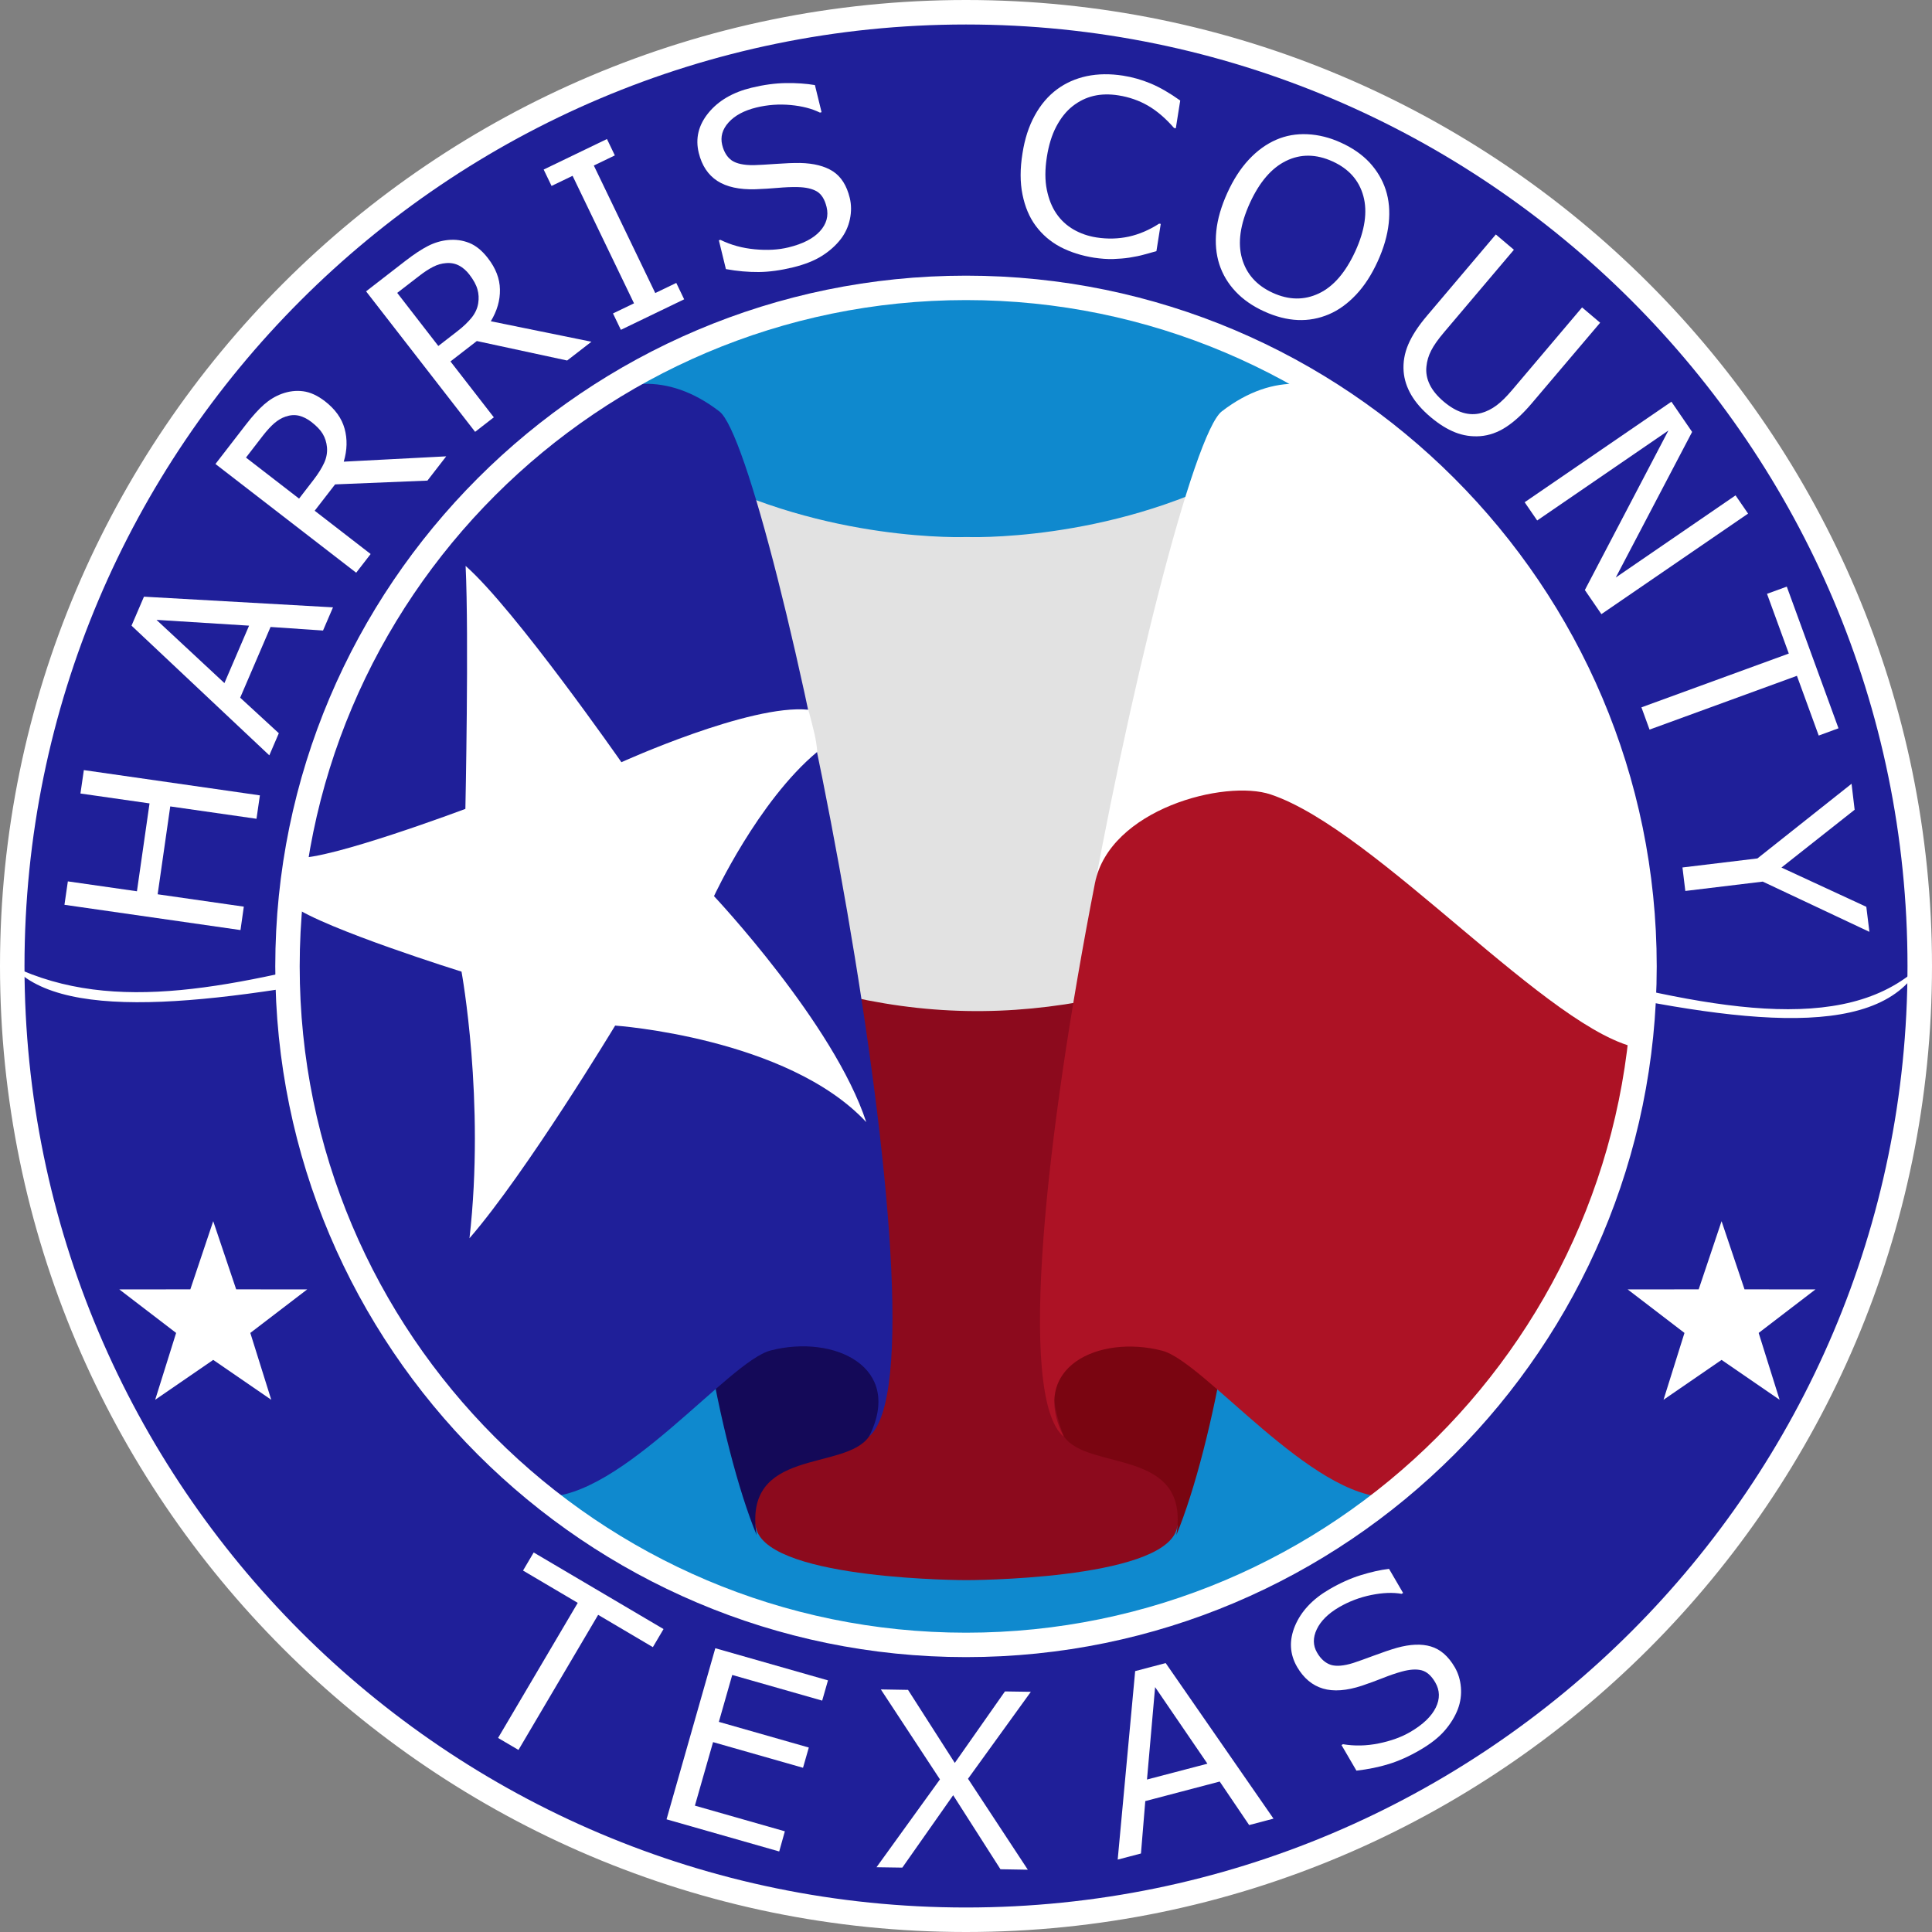 <?xml version="1.0" encoding="UTF-8" standalone="no"?> <svg xmlns:dc="http://purl.org/dc/elements/1.1/" xmlns:cc="http://creativecommons.org/ns#" xmlns:rdf="http://www.w3.org/1999/02/22-rdf-syntax-ns#" xmlns:svg="http://www.w3.org/2000/svg" xmlns="http://www.w3.org/2000/svg" xmlns:sodipodi="http://sodipodi.sourceforge.net/DTD/sodipodi-0.dtd" xmlns:inkscape="http://www.inkscape.org/namespaces/inkscape" width="1041.667" height="1041.667" viewBox="0 0 1041.667 1041.667" version="1.1" xml:space="preserve" style="clip-rule:evenodd;fill-rule:evenodd;stroke-linejoin:round;stroke-miterlimit:2" id="svg84" sodipodi:docname="Seal_of_Harris_County,_Texas.svg" inkscape:version="1.0.2-2 (e86c870879, 2021-01-15)"><rect x="0" y="0" width="1041.667" height="1041.667" fill="#808080" stroke="none"/><defs id="defs88"></defs><g id="g82" transform="translate(-20.833,-20.833)"><path d="m 1056.33,541.958 c 0,284 -230.25,514.25 -514.25,514.25 -284,0 -514.25,-230.25 -514.25,-514.25 0.042,-284.041 230.25,-514.25 514.25,-514.25 284,0 514.25,230.209 514.25,514.25 z" style="fill:#1f1f99;fill-rule:nonzero" id="path2"></path><path d="M 907.792,541.833 C 907.792,743.875 744,907.667 541.958,907.667 339.917,907.667 176.125,743.875 176.125,541.833 176.125,339.792 339.917,176 541.958,176 744,176 907.792,339.792 907.792,541.833 Z" style="fill:#0f89ce;fill-rule:nonzero" id="path4"></path><path d="m 1056.04,541.75 c -46.917,84.125 -322.917,-48.292 -513.959,-48.292 -168.333,0 -457.833,111.625 -514.541,48.292 110.791,52.583 254.958,-59.542 514.541,-59.542 220.334,0 432.125,135.75 513.959,59.542 z" style="fill:#ffffff;fill-rule:nonzero" id="path6"></path><path d="m 135.792,679.25 12.375,36.75 38.291,0.042 -30.666,23.458 11.291,36.042 -31.291,-21.5 -31.292,21.5 L 115.792,739.5 85.167,716.042 123.458,716 Z" style="fill:#ffffff;fill-rule:nonzero" id="path8"></path><path d="m 949.042,679.25 12.375,36.75 38.25,0.042 -30.625,23.458 11.291,36.042 -31.291,-21.5 -31.292,21.5 L 929.042,739.5 898.417,716.042 936.708,716 Z" style="fill:#ffffff;fill-rule:nonzero" id="path10"></path><g id="g14"><path d="M 541.667,1062.5 C 254.5,1062.5 20.833,828.875 20.833,541.667 20.833,254.458 254.5,20.833 541.667,20.833 c 287.166,0 520.833,233.625 520.833,520.834 0,287.208 -233.625,520.833 -520.833,520.833 z m 0,-1028.46 c -279.917,0 -507.625,227.708 -507.625,507.625 0,279.916 227.708,507.625 507.625,507.625 279.916,0 507.625,-227.709 507.625,-507.625 0,-279.917 -227.709,-507.625 -507.625,-507.625 z" style="fill:#ffffff;fill-rule:nonzero" id="path12"></path></g><path d="m 541.958,310.375 c 0,0 75.584,3.083 147.084,-34.917 14,18.792 9.625,137.042 0,261.209 -11.084,143.458 -35.042,160.25 -39.792,174.708 -8.833,27 -113.167,27 -113.167,27 0,0 -104.333,0 -113.166,-27 -4.834,-14.708 -17.584,-36.458 -28.625,-182.042 -9.209,-121.416 -13.167,-235.458 0.583,-253.833 71.5,37.958 147.083,34.875 147.083,34.875 z" style="fill:#e2e2e2;fill-rule:nonzero" id="path16"></path><path d="m 689.042,536.625 c -11.084,143.458 -29.167,294.708 -33.917,309.167 -8.833,27 -113.167,27 -113.167,27 0,0 -104.333,0 -113.166,-27 -4.834,-14.709 -23.417,-170.917 -34.459,-316.5 107.5,47.625 187.709,47.625 294.709,7.333 z" style="fill:#8c0a1d;fill-rule:nonzero" id="path18"></path><path d="m 428.792,848.5 c -7.75,-47.5 47.5,-34.25 60.583,-53.125 24,-28.875 -31.458,-168 -31.458,-168 0,0 -51.667,-51.167 -60.834,5.958 -9.166,57.125 12.042,167.667 31.709,215.167 z" style="fill:#140958;fill-rule:nonzero" id="path20"></path><path d="m 243.667,330 c 21,-26.792 75.875,-81.25 89.916,-90.625 19.875,-13.25 46.417,-18.792 75.125,3.292 28.709,22.083 128.167,512.916 80.667,552.708 18.958,-37.458 -18.792,-55.25 -53.042,-46.417 -22.708,5.875 -80.5,80.042 -122.458,78.917 C 176.125,716.958 122.75,508.167 243.667,330 Z" style="fill:#1f1f99;fill-rule:nonzero" id="path22"></path><path d="m 655.083,848.5 c 7.75,-47.5 -47.5,-34.25 -60.583,-53.125 -25.583,-61.75 31.458,-168 31.458,-168 0,0 51.709,-51.167 60.834,5.958 C 696,690.458 674.792,801 655.083,848.5 Z" style="fill:#7a0511;fill-rule:nonzero" id="path24"></path><path d="M 843.583,334.792 C 824,309.167 768.75,248.708 754.708,239.333 c -19.875,-13.25 -46.416,-18.791 -75.125,3.292 -15,11.542 -50.5,151 -74.208,287.208 -21.708,124.584 287.042,152.542 299.458,58.709 10.917,-82.667 -6.583,-171.5 -61.25,-253.75 z" style="fill:#ffffff;fill-rule:nonzero" id="path26"></path><path d="m 611.167,497.083 c -26.125,133.959 -42.292,277.042 -16.792,298.417 -18.958,-37.458 18.792,-55.25 53.042,-46.417 22.708,5.875 80.625,80.042 122.625,78.959 73.833,-60.125 123.166,-147.167 135,-242 -47.709,-8 -141.834,-117.709 -199.125,-136.875 -24.625,-8.25 -86.917,7.875 -94.75,47.916 z" style="fill:#ad1225;fill-rule:nonzero" id="path28"></path><path d="M 487.875,625.833 C 445.333,580.208 352.5,573.792 352.5,573.792 c 0,0 -47.75,79.125 -78.542,114.666 8.5,-74.291 -4.291,-143.75 -4.291,-143.75 0,0 -73.625,-22.958 -91.042,-35.458 -4.125,-6.667 -1.042,-19.5 2.625,-25.958 17.167,1.208 90.5,-26.334 90.5,-26.334 0,0 1.958,-92.791 0.125,-131 26.542,23.375 84,105.834 84,105.834 0,0 69.417,-31.542 100.833,-28.292 2.542,10 4.292,15.792 4.75,22.708 C 429.5,452.792 405.792,504 405.792,504 c 0,0 64.791,68.833 82.083,121.833 z" style="fill:#ffffff;fill-rule:nonzero" id="path30"></path><g id="g42"><g id="g40"><g id="g38"><g id="g36"><g id="g34"><path d="m 541.667,914.292 c -205.375,0 -372.417,-167.084 -372.417,-372.417 0,-205.375 167.083,-372.417 372.417,-372.417 205.375,0 372.416,167.084 372.416,372.417 0,205.333 -167.041,372.417 -372.416,372.417 z m 0,-731.667 c -198.084,0 -359.25,161.167 -359.25,359.25 0,198.083 161.166,359.25 359.25,359.25 198.083,0 359.25,-161.167 359.25,-359.25 0,-198.125 -161.167,-359.25 -359.25,-359.25 z" style="fill:#ffffff;fill-rule:nonzero" id="path32"></path></g></g></g></g></g><g id="g68"><path d="m 160.958,449.667 -1.833,12.625 -46.5,-6.667 -6.792,47.375 46.459,6.667 -1.792,12.625 -94.917,-13.625 1.834,-12.625 37.25,5.333 6.791,-47.375 -37.25,-5.333 1.834,-12.625 z" style="fill:#ffffff;fill-rule:nonzero" id="path44"></path><path d="m 200.375,348.292 -5.375,12.5 -28.292,-1.917 -16.375,38.125 20.834,19.167 -5.125,11.916 -74.292,-69.916 6.708,-15.625 z m -45.25,9.875 -49.917,-3.125 36.625,34.083 z" style="fill:#ffffff;fill-rule:nonzero" id="path46"></path><path d="M 261.417,266.875 251.292,279.958 201.5,282 l -11,14.208 30.167,23.334 -7.792,10.083 L 137,271 153.417,249.75 c 3.541,-4.583 6.791,-8.167 9.75,-10.792 2.958,-2.583 6.166,-4.541 9.583,-5.791 3.875,-1.417 7.708,-1.875 11.542,-1.375 3.833,0.5 7.75,2.291 11.791,5.416 5.459,4.25 9,9.125 10.542,14.75 1.542,5.584 1.417,11.542 -0.458,17.792 z m -72.75,-18.583 C 186.5,246.625 184.25,245.5 182,244.958 c -2.292,-0.541 -4.667,-0.375 -7.208,0.5 -2.125,0.709 -4.125,1.917 -6.084,3.584 -1.958,1.708 -3.958,3.916 -6.083,6.625 l -9.167,11.875 28.625,22.125 7.875,-10.209 c 2.459,-3.208 4.334,-6.208 5.625,-9 1.292,-2.791 1.792,-5.625 1.542,-8.5 -0.25,-2.625 -1,-5.041 -2.292,-7.208 -1.291,-2.167 -3.333,-4.25 -6.166,-6.458 z" style="fill:#ffffff;fill-rule:nonzero" id="path48"></path><path d="m 339.708,205.083 -13.083,10.125 -48.708,-10.5 -14.209,11 23.375,30.125 -10.083,7.834 -58.792,-75.75 21.25,-16.459 c 4.584,-3.541 8.625,-6.208 12.125,-8 3.5,-1.791 7.084,-2.833 10.709,-3.208 4.083,-0.417 7.916,0.125 11.5,1.542 3.583,1.416 6.958,4.166 10.083,8.208 4.25,5.458 6.417,11.083 6.5,16.917 0.125,5.833 -1.542,11.541 -4.917,17.125 z m -65.791,-36.208 c -1.667,-2.167 -3.542,-3.792 -5.625,-4.875 -2.084,-1.083 -4.417,-1.542 -7.084,-1.292 -2.208,0.167 -4.5,0.792 -6.791,1.959 -2.292,1.166 -4.834,2.791 -7.542,4.916 L 235,178.75 l 22.167,28.625 10.166,-7.875 c 3.209,-2.458 5.75,-4.917 7.709,-7.292 1.958,-2.416 3.166,-5 3.625,-7.833 0.416,-2.625 0.291,-5.125 -0.417,-7.542 -0.667,-2.458 -2.125,-5.083 -4.333,-7.958 z" style="fill:#ffffff;fill-rule:nonzero" id="path50"></path><path d="m 389.708,182.208 -34.125,16.459 -4.25,-8.834 11.334,-5.458 -33.125,-68.75 -11.334,5.458 -4.25,-8.833 34.125,-16.458 4.25,8.833 -11.333,5.458 33.125,68.75 11.333,-5.458 z" style="fill:#ffffff;fill-rule:nonzero" id="path52"></path><path d="m 479,127.583 c 0.875,3.625 0.917,7.417 0.083,11.375 -0.833,3.959 -2.458,7.542 -4.916,10.75 -2.709,3.5 -6.084,6.5 -10.167,9.084 -4.083,2.583 -9.25,4.625 -15.5,6.166 -6.708,1.625 -12.917,2.5 -18.583,2.542 -5.667,0.042 -11.584,-0.458 -17.709,-1.583 l -3.791,-15.542 0.875,-0.208 c 5.666,2.791 11.833,4.458 18.541,5.083 6.709,0.625 12.75,0.292 18.167,-1.042 7.667,-1.875 13.292,-4.75 16.875,-8.666 3.583,-3.917 4.792,-8.292 3.625,-13.084 -1,-4.125 -2.75,-6.916 -5.25,-8.416 -2.5,-1.459 -5.958,-2.25 -10.333,-2.334 -3.334,-0.083 -6.875,0.084 -10.667,0.417 -3.792,0.333 -7.833,0.583 -12.125,0.75 -8.667,0.25 -15.542,-1.25 -20.542,-4.5 -5,-3.25 -8.333,-8.292 -10,-15.083 -1.916,-7.792 -0.166,-15 5.209,-21.584 5.375,-6.583 13.125,-11.125 23.291,-13.583 6.542,-1.583 12.709,-2.417 18.5,-2.5 5.75,-0.083 11,0.292 15.625,1.083 l 3.584,14.625 -0.875,0.209 c -4.292,-2.125 -9.542,-3.5 -15.792,-4.084 -6.25,-0.583 -12.417,-0.125 -18.458,1.334 -6.625,1.625 -11.625,4.291 -15,8.041 -3.375,3.75 -4.5,7.75 -3.459,12.125 0.959,3.875 2.709,6.667 5.209,8.417 2.541,1.708 6.458,2.542 11.791,2.5 2.792,-0.083 6.792,-0.292 11.917,-0.667 5.125,-0.375 9.5,-0.541 13.125,-0.5 7.375,0.167 13.25,1.667 17.667,4.5 4.458,2.917 7.458,7.667 9.083,14.375 z" style="fill:#ffffff;fill-rule:nonzero" id="path54"></path><path d="m 644.333,156.25 c -2.5,0.667 -4.75,1.292 -6.791,1.875 -2.042,0.583 -4.667,1.125 -7.834,1.625 -2.708,0.417 -5.625,0.625 -8.75,0.75 -3.125,0.083 -6.5,-0.167 -10.166,-0.708 -6.875,-1.084 -12.959,-3.042 -18.292,-5.834 -5.333,-2.833 -9.708,-6.625 -13.25,-11.375 -3.458,-4.666 -5.792,-10.291 -7.125,-16.875 -1.333,-6.583 -1.333,-13.958 0,-22.208 1.208,-7.792 3.417,-14.625 6.625,-20.417 3.167,-5.791 7.167,-10.5 12,-14.083 4.667,-3.458 10.042,-5.833 16.083,-7.125 6.042,-1.25 12.542,-1.333 19.5,-0.25 5.084,0.792 10.084,2.208 14.959,4.25 4.875,2.042 10.166,5.083 15.875,9.167 L 654.792,90 653.833,89.833 c -4.541,-5.208 -9.208,-9.208 -14,-12 -4.833,-2.791 -10.166,-4.666 -16,-5.583 -4.791,-0.75 -9.25,-0.667 -13.333,0.292 -4.083,0.958 -7.875,2.791 -11.417,5.583 -3.416,2.708 -6.333,6.375 -8.75,10.958 -2.416,4.584 -4.083,10.084 -5.083,16.459 -1.042,6.666 -1.042,12.541 0,17.625 1.042,5.083 2.75,9.333 5.125,12.791 2.458,3.625 5.583,6.459 9.292,8.625 3.708,2.125 7.791,3.542 12.208,4.25 6.083,0.959 11.917,0.792 17.542,-0.416 5.625,-1.25 11.083,-3.584 16.375,-7 l 0.875,0.125 z" style="fill:#ffffff;fill-rule:nonzero" id="path56"></path><path d="m 767.958,123.125 c 1.792,5.542 2.334,11.542 1.625,18.083 -0.708,6.542 -2.666,13.375 -5.958,20.584 -3.292,7.208 -7.167,13.208 -11.708,18 -4.542,4.791 -9.375,8.291 -14.584,10.5 -5.375,2.291 -11,3.333 -16.791,3.083 -5.834,-0.25 -11.875,-1.792 -18.167,-4.667 -6.125,-2.791 -11.25,-6.333 -15.333,-10.666 -4.084,-4.334 -7,-9.209 -8.792,-14.709 -1.75,-5.458 -2.292,-11.458 -1.625,-17.958 0.667,-6.5 2.667,-13.333 5.958,-20.583 3.25,-7.125 7.084,-13.084 11.542,-17.875 4.458,-4.792 9.375,-8.375 14.833,-10.75 5.167,-2.25 10.792,-3.25 16.834,-2.959 6.041,0.292 12.041,1.792 18.041,4.542 6.25,2.833 11.417,6.417 15.459,10.75 4,4.375 6.916,9.25 8.666,14.625 z m -16.375,33.167 c 5.167,-11.334 6.625,-21.25 4.334,-29.709 -2.292,-8.458 -7.792,-14.708 -16.584,-18.708 -8.875,-4.042 -17.25,-4.125 -25.083,-0.292 -7.875,3.834 -14.375,11.459 -19.542,22.75 -5.208,11.459 -6.625,21.375 -4.25,29.792 2.375,8.417 7.917,14.625 16.584,18.583 8.666,3.959 16.958,4.084 24.875,0.334 7.875,-3.709 14.416,-11.334 19.666,-22.75 z" style="fill:#ffffff;fill-rule:nonzero" id="path58"></path><path d="m 846.458,238.583 c -4.5,5.292 -9,9.459 -13.5,12.417 -4.5,2.958 -9.208,4.625 -14.083,5 -4.625,0.333 -9.125,-0.333 -13.458,-2.042 -4.334,-1.708 -8.75,-4.458 -13.25,-8.25 -4.584,-3.875 -8.084,-7.875 -10.459,-11.958 -2.375,-4.083 -3.75,-8.333 -4.083,-12.625 -0.375,-4.917 0.458,-9.792 2.5,-14.583 2.042,-4.792 5.417,-9.959 10.125,-15.5 l 37.083,-43.792 9.75,8.25 -37.5,44.292 c -3.375,3.958 -5.75,7.333 -7.125,10.083 -1.416,2.75 -2.25,5.583 -2.541,8.542 -0.375,3.333 0.25,6.625 1.791,9.791 1.542,3.167 4.084,6.25 7.542,9.167 3.5,2.958 6.958,4.958 10.292,5.958 3.375,1 6.708,1.084 10,0.167 2.875,-0.792 5.583,-2.167 8.166,-4.083 2.584,-1.917 5.375,-4.709 8.417,-8.292 l 37.708,-44.542 9.75,8.25 z" style="fill:#ffffff;fill-rule:nonzero" id="path60"></path><path d="m 884.25,351.958 -8.917,-13 45.042,-86 -70.75,48.5 -6.75,-9.833 79.125,-54.208 11.167,16.291 -41.167,78.5 64.583,-44.291 6.75,9.833 z" style="fill:#ffffff;fill-rule:nonzero" id="path62"></path><path d="m 1001.42,417.417 -11.75,-32.209 -79.459,29 -4.375,-12 79.459,-29 -11.75,-32.208 10.666,-3.875 27.875,76.375 z" style="fill:#ffffff;fill-rule:nonzero" id="path64"></path><path d="m 1028.75,523.25 -57.5,-27.083 -41.75,5.041 -1.542,-12.666 40.417,-4.875 50.75,-40.25 1.667,14 -39.459,31.166 45.75,21.167 z" style="fill:#ffffff;fill-rule:nonzero" id="path66"></path></g><g id="g80"><path d="m 372.833,908.917 -29.5,-17.417 -42.958,72.833 -11,-6.458 42.958,-72.833 -29.5,-17.417 5.75,-9.75 70,41.292 z" style="fill:#ffffff;fill-rule:nonzero" id="path70"></path><path d="m 440.958,1019.08 -60.75,-17.333 26.292,-92.25 60.75,17.333 -3.125,10.917 -48.5,-13.833 -7.208,25.291 48.5,13.834 -3.125,10.916 -48.5,-13.833 -9.792,34.25 48.5,13.833 z" style="fill:#ffffff;fill-rule:nonzero" id="path72"></path><path d="m 576.625,933 -33.875,46.875 32.25,49.042 -14.75,-0.25 -25.5,-39.917 -27.417,39.042 -13.916,-0.209 34.208,-47.375 -31.875,-48.5 14.667,0.25 25.208,39.375 27.042,-38.541 z" style="fill:#ffffff;fill-rule:nonzero" id="path74"></path><path d="m 707.458,1001.38 -13.125,3.458 -15.875,-23.458 -40.125,10.542 -2.333,28.25 -12.542,3.291 9.417,-101.625 16.458,-4.333 z m -35.625,-29.625 -28.208,-41.292 -4.375,49.834 z" style="fill:#ffffff;fill-rule:nonzero" id="path76"></path><path d="m 805.167,919.708 c 1.875,3.209 3,6.834 3.333,10.875 0.333,4.042 -0.208,7.917 -1.625,11.709 -1.583,4.125 -3.958,7.958 -7.125,11.625 -3.167,3.666 -7.542,7.083 -13.083,10.333 -5.959,3.5 -11.667,6.042 -17.084,7.708 -5.416,1.667 -11.208,2.834 -17.416,3.542 l -8.042,-13.792 0.792,-0.458 c 6.208,1.042 12.625,0.917 19.208,-0.417 6.583,-1.333 12.292,-3.375 17.125,-6.208 6.833,-4 11.375,-8.375 13.708,-13.125 2.334,-4.75 2.209,-9.292 -0.291,-13.583 -2.125,-3.667 -4.625,-5.834 -7.459,-6.542 -2.833,-0.708 -6.333,-0.458 -10.583,0.708 -3.208,0.875 -6.583,2.042 -10.125,3.459 -3.542,1.416 -7.333,2.791 -11.375,4.166 -8.25,2.709 -15.25,3.25 -21,1.542 -5.75,-1.708 -10.375,-5.583 -13.917,-11.625 -4.041,-6.958 -4.416,-14.333 -1.166,-22.167 3.291,-7.833 9.416,-14.416 18.416,-19.666 5.834,-3.417 11.5,-5.959 17,-7.667 5.5,-1.708 10.625,-2.875 15.292,-3.417 l 7.583,13 -0.791,0.459 c -4.709,-0.834 -10.167,-0.625 -16.334,0.625 -6.166,1.25 -11.916,3.416 -17.333,6.541 -5.917,3.459 -9.917,7.417 -12.083,11.959 -2.167,4.541 -2.084,8.75 0.166,12.583 2,3.458 4.5,5.625 7.417,6.583 2.917,0.917 6.958,0.584 12.042,-1 2.666,-0.875 6.416,-2.208 11.208,-4 4.792,-1.791 8.958,-3.208 12.458,-4.208 7.125,-1.958 13.167,-2.208 18.209,-0.708 5.166,1.541 9.416,5.25 12.875,11.166 z" style="fill:#ffffff;fill-rule:nonzero" id="path78"></path></g></g></svg> 